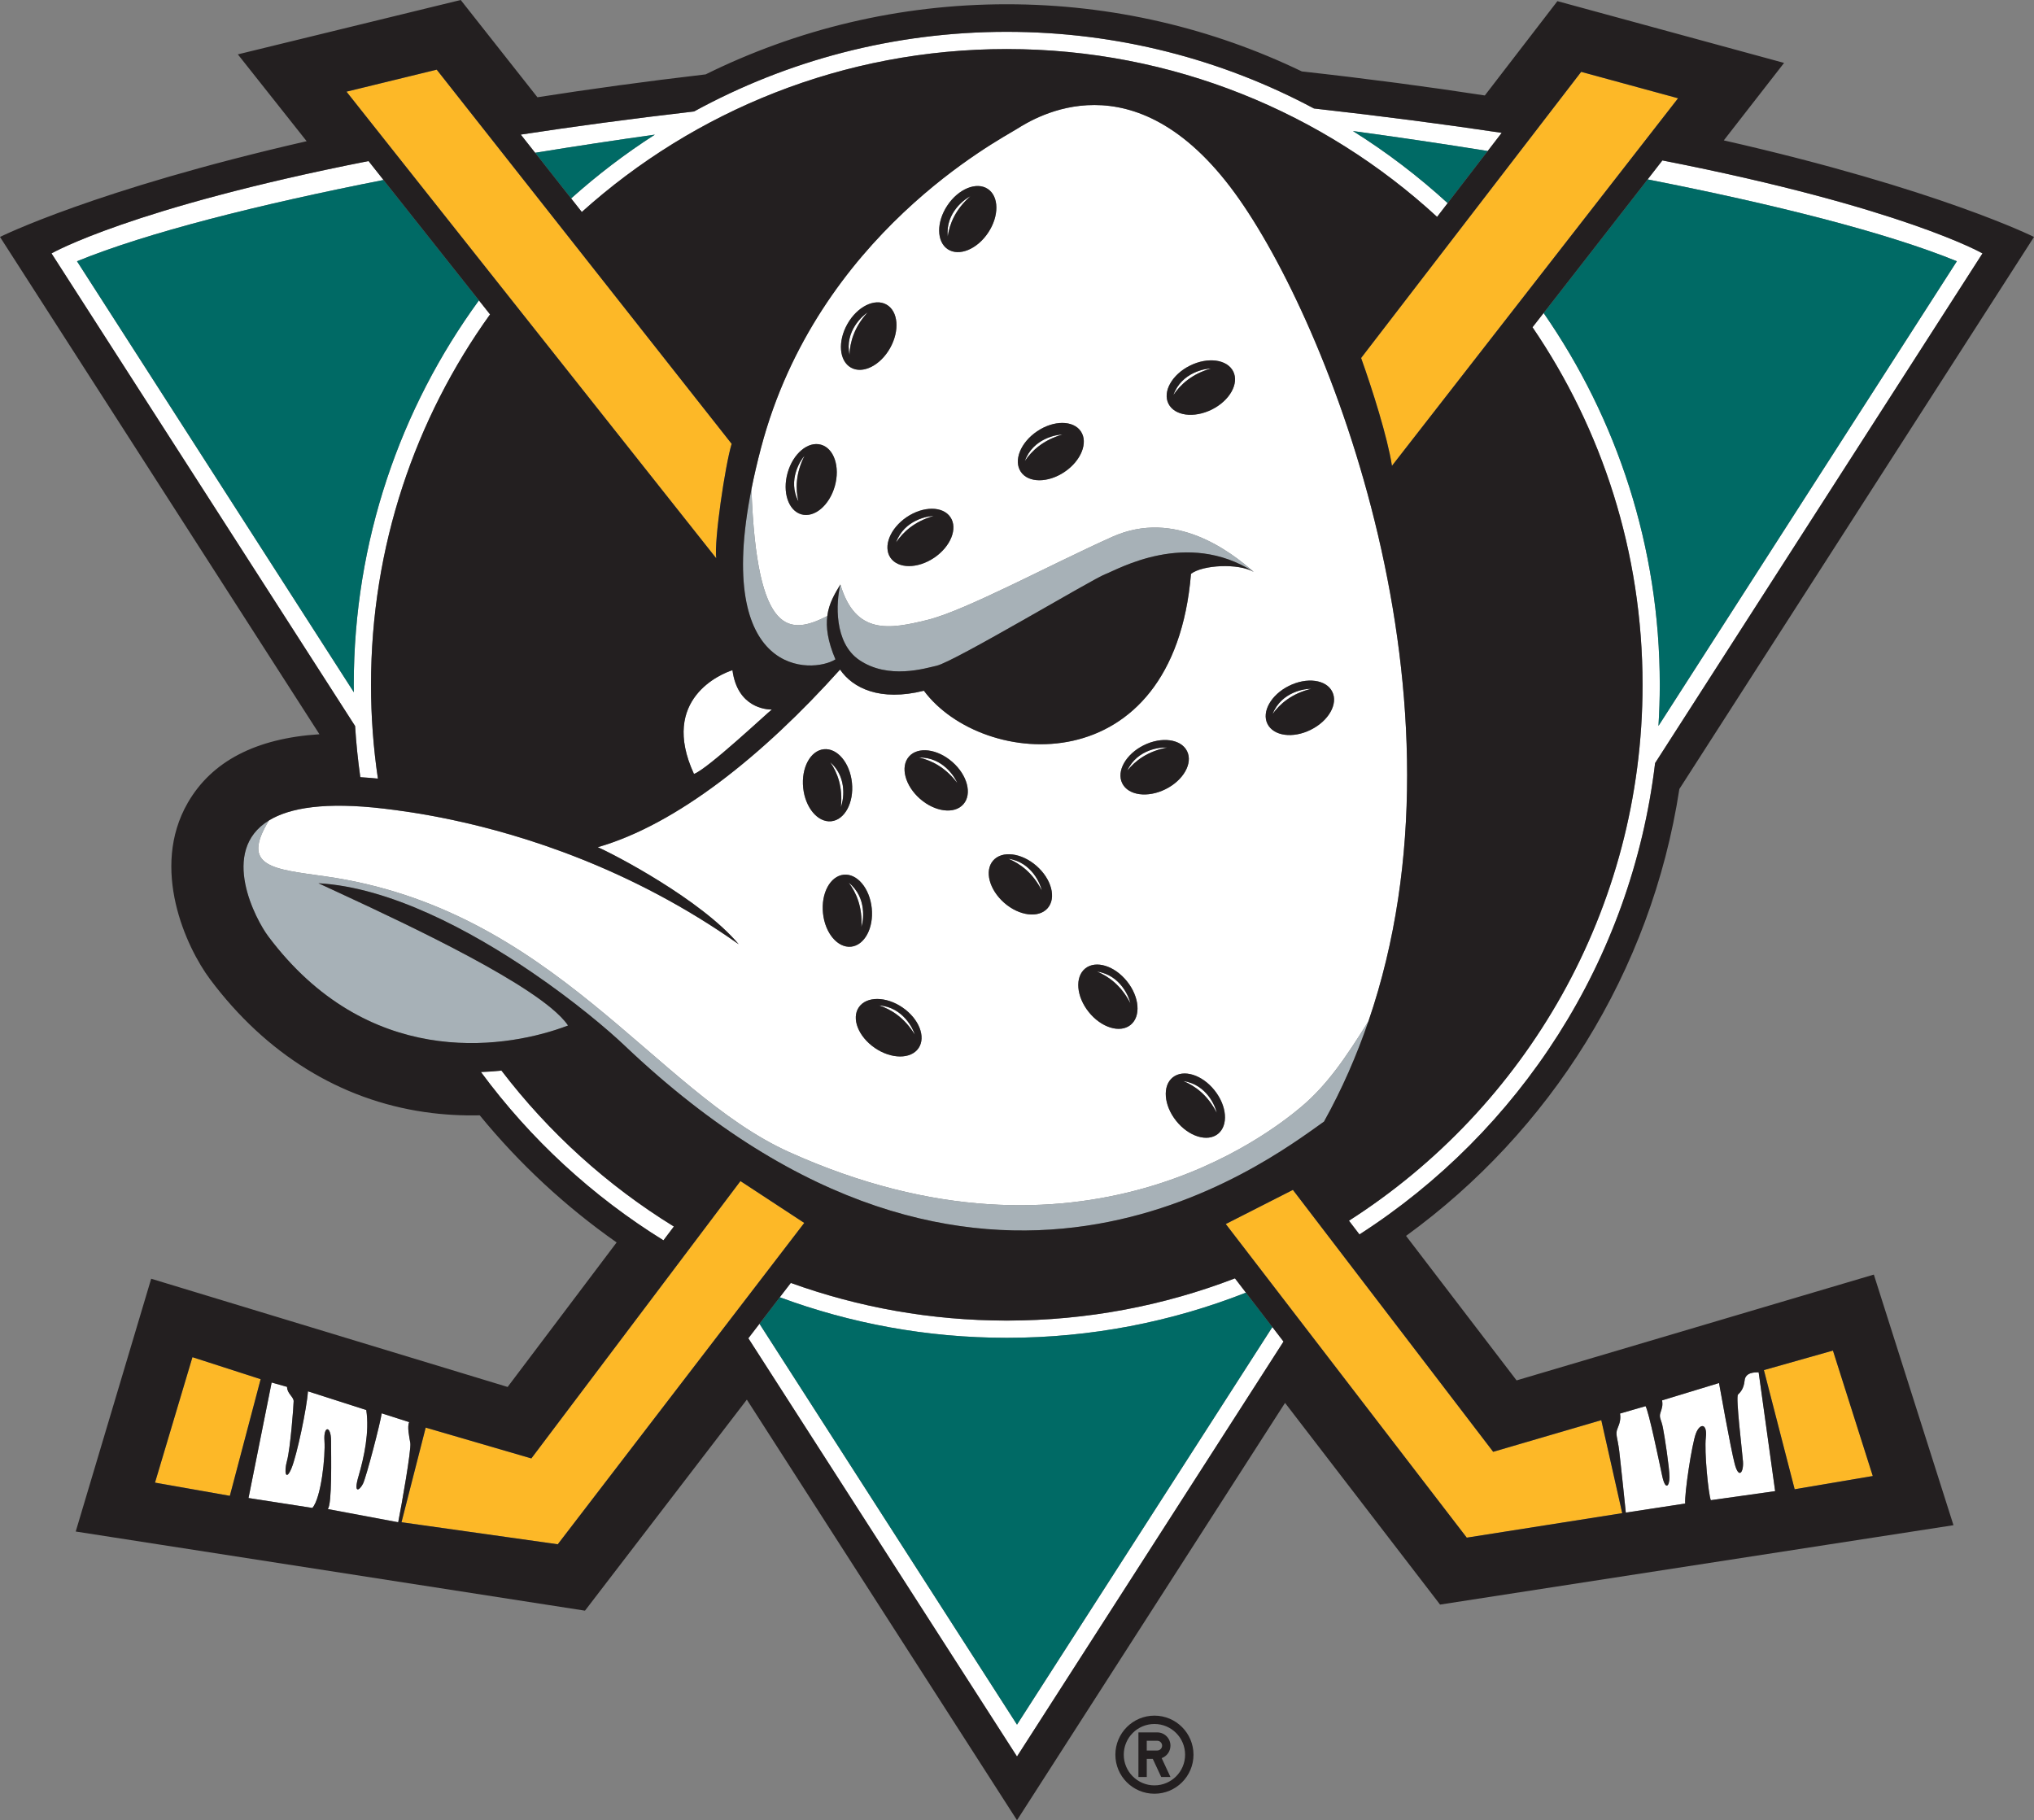 <?xml version="1.0" encoding="utf-8"?>
<!-- Generator: Adobe Illustrator 13.0.0, SVG Export Plug-In . SVG Version: 6.00 Build 14948)  -->
<!DOCTYPE svg PUBLIC "-//W3C//DTD SVG 1.1//EN" "http://www.w3.org/Graphics/SVG/1.1/DTD/svg11.dtd">
<svg version="1.1" id="Layer_1" xmlns="http://www.w3.org/2000/svg" xmlns:xlink="http://www.w3.org/1999/xlink" x="0px" y="0px"
	 width="178px" height="159.293px" viewBox="-44.5 -39.823 178 159.293" enable-background="new -44.5 -39.823 178 159.293"
	 xml:space="preserve">
<rect x="-44.5" y="-39.823" width="178" height="159.293" fill="#808080" stroke="none"/>
<g>
	<path fill="#FFFFFF" d="M128.992-17.647c0,0-6.984-4.01-28.016-8.137l-1.291,1.662c11.041,2.166,20.912,4.646,27.063,7.162
		l-26.111,40.662c0.07-1.189,0.115-2.389,0.115-3.594c0-12.092-3.758-23.305-10.166-32.541l-0.973,1.246
		c6.078,8.918,9.631,19.691,9.631,31.293c0,19.701-10.242,37.014-25.693,46.898l0.918,1.201
		c13.996-8.998,23.805-23.936,25.873-41.25L128.992-17.647z"/>
	<polygon fill="#FFFFFF" points="44.5,111.107 21.964,76.025 20.99,77.294 44.5,113.894 67.824,77.583 66.848,76.31 	"/>
	<path fill="#FFFFFF" d="M12.81-28.04c-2.596,1.664-5.044,3.535-7.329,5.582l0.934,1.186C16.27-30.135,29.306-35.53,43.604-35.53
		c14.525,0,27.75,5.568,37.658,14.686l0.924-1.201c-2.561-2.344-5.336-4.457-8.289-6.309c3.877,0.527,7.844,1.113,11.795,1.746
		l1.223-1.59c-4.938-0.74-10.398-1.457-16.43-2.131c-8.012-4.279-17.164-6.709-26.883-6.709c-9.916,0-19.239,2.527-27.365,6.969
		c-5.54,0.643-10.584,1.324-15.164,2.025l1.256,1.592C5.83-27.024,9.346-27.553,12.81-28.04z"/>
	<path fill="#FFFFFF" d="M-12.968,28.193c0.498,0.029,1.012,0.072,1.54,0.125c-0.396-2.68-0.604-5.42-0.604-8.207
		c0-12.096,3.862-23.293,10.416-32.418l-0.972-1.227C-9.474-4.093-13.542,7.531-13.542,20.111c0,0.217,0.006,0.434,0.008,0.65
		L-37.762-16.96c6.107-2.496,15.878-4.957,26.823-7.113l-1.312-1.656c-20.818,4.107-27.742,8.082-27.742,8.082l26.568,41.363
		C-13.33,25.224-13.178,26.718-12.968,28.193z"/>
	<path fill="#FFFFFF" d="M-0.616,53.87c-0.576,0.061-1.176,0.102-1.796,0.125C1.916,59.865,7.34,64.872,13.56,68.724l0.912-1.207
		C8.642,63.925,3.528,59.29-0.616,53.87z"/>
	<path fill="#FFFFFF" d="M63.574,72.052c-6.199,2.385-12.93,3.695-19.968,3.695c-6.637,0-13-1.164-18.9-3.295l-0.964,1.254
		c6.188,2.293,12.88,3.549,19.864,3.549c7.386,0,14.444-1.402,20.929-3.955L63.574,72.052z"/>
	<path fill="#FFFFFF" d="M-8.69,84.63l-2.407-0.77c-0.097,0.77-1.347,5.584-1.637,6.162c-0.292,0.58-0.867,0.961-0.386-0.674
		c0.482-1.635,0.96-3.852,0.674-5.777l-5.104-1.637c-0.099,1.445-0.962,5.584-1.444,6.74c-0.481,1.154-0.676,0.383-0.386-0.674
		c0.29-1.059,0.578-4.814,0.578-5.201c0-0.385-0.578-0.674-0.578-1.254l-1.348-0.381l-2.024,10.109l5.588,0.867
		c0.768-0.867,1.154-4.525,1.058-5.873c-0.096-1.348,0.578-1.348,0.578,0s0.099,5.584-0.29,5.969l6.166,1.156
		c0.288-1.447,1.156-6.357,1.059-6.936C-8.69,85.884-8.882,85.017-8.69,84.63z"/>
	<path fill="#FFFFFF" d="M108.176,80.997c-0.074,0.719-0.361,1.01-0.578,1.225c-0.215,0.215,0.363,4.91,0.434,5.852
		c0.07,0.939-0.359,1.588-0.723,0.213c-0.359-1.373-1.371-7.076-1.371-7.076l-4.984,1.518c0.07,0.434,0,0.65-0.145,1.084
		c-0.143,0.434,0.074,0.576,0.215,1.299c0.148,0.723,0.578,3.539,0.578,4.332c0,0.797-0.359,1.229-0.648-0.145
		c-0.289-1.371-1.156-5.559-1.445-6.064l-2.234,0.648c0.068,0.434,0,0.795-0.219,1.301c-0.217,0.504,0,0.795,0.145,1.949
		c0.143,1.154,0.578,5.418,0.578,5.418l5.199-0.793c-0.07-0.869,0.578-5.203,0.939-6.139c0.361-0.939,1.012-0.867,0.869,0.363
		c-0.145,1.227,0.217,4.908,0.434,5.486l5.631-0.793l-1.443-10.4C109.043,80.273,108.246,80.273,108.176,80.997z"/>
	<path fill="#FFFFFF" d="M16.23,27.907c1.18-0.408,6.55-5.465,6.813-5.633c-0.504,0-3.01-0.17-3.444-3.445
		C18.662,19.118,13.196,21.335,16.23,27.907z"/>
	<path fill="#FFFFFF" d="M63.57-22.919c-8.844-12.129-17.555-6.57-19.099-5.609C42.93-27.565,27.04-19.284,22.108-0.665
		c-0.343,1.293-0.622,2.506-0.847,3.635c0.462,13.119,3.435,12.73,6.637,11.121c0.146-1.135,0.663-1.959,1.144-2.766
		c1.33,4.457,4.306,3.918,7.628,3.1s10.689-4.814,16.178-7.273c5.49-2.453,10.344,1.295,12.367,3.072
		c-1.348-0.77-4.469-0.615-5.488,0.174c-1.523,18.414-18.24,17.125-23.375,10.229c-3.852,0.961-6.231-0.232-7.338-1.852
		c-6.739,7.514-14.302,13.563-21.206,15.547c1.347,0.574,9.024,4.559,12.336,8.49C10.726,36.157,1.25,33.241-4.92,31.931
		c-2.764-0.588-4.864-0.854-5.996-0.988c-5.116-0.605-8.232-0.074-10.044,1.031c-2.518,4.094,0.374,4.25,4.902,4.891
		c19.945,2.818,28.865,18.822,40.592,24.123c25.569,11.553,42.185-1.732,44.782-3.9c2.316-1.93,3.961-4.371,5.941-7.541
		C84.863,21.527,71.805-11.63,63.57-22.919z M28.556,2.722C28.08,4.407,26.77,5.511,25.63,5.189s-1.68-1.947-1.206-3.631
		c0.475-1.686,1.784-2.789,2.924-2.463C28.49-0.585,29.032,1.04,28.556,2.722z M29.968-7.653c-1.034-0.58-1.174-2.289-0.313-3.811
		c0.857-1.523,2.392-2.287,3.422-1.705c1.034,0.584,1.17,2.289,0.313,3.813C32.532-7.835,31-7.069,29.968-7.653z M37.248,8.99
		c-1.45,0.975-3.162,0.969-3.826-0.012c-0.66-0.98-0.021-2.568,1.428-3.547c1.452-0.977,3.162-0.975,3.826,0.01
		C39.336,6.423,38.698,8.011,37.248,8.99z M41.978-19.466c-0.968,1.459-2.548,2.105-3.539,1.453
		c-0.986-0.656-1.005-2.371-0.036-3.824c0.966-1.459,2.554-2.107,3.538-1.453C42.932-22.635,42.948-20.921,41.978-19.466z
		 M48.66,1.476c-1.449,0.979-3.164,0.973-3.824-0.008c-0.664-0.98-0.024-2.572,1.428-3.549c1.447-0.977,3.16-0.975,3.824,0.01
		C50.748-1.091,50.109,0.501,48.66,1.476z M61.547-3.983c-1.566,0.779-3.266,0.549-3.793-0.512s0.314-2.551,1.883-3.33
		c1.563-0.779,3.262-0.549,3.789,0.512S63.113-4.76,61.547-3.983z M25.788,29.116c-0.18-1.738,0.628-3.25,1.808-3.371
		c1.179-0.123,2.28,1.191,2.46,2.932c0.179,1.74-0.632,3.25-1.81,3.371C27.068,32.171,25.966,30.857,25.788,29.116z M27.522,40.093
		c-0.181-1.736,0.628-3.244,1.81-3.367c1.178-0.123,2.278,1.189,2.456,2.93c0.18,1.736-0.628,3.244-1.808,3.369
		C28.8,43.144,27.7,41.835,27.522,40.093z M35.882,51.907c-0.67,0.975-2.382,0.965-3.824-0.023c-1.441-0.99-2.069-2.586-1.397-3.559
		c0.668-0.977,2.382-0.965,3.822,0.021C35.924,49.337,36.552,50.929,35.882,51.907z M39.812,30.552
		c-0.779,0.895-2.478,0.682-3.794-0.465c-1.315-1.15-1.752-2.809-0.97-3.701c0.778-0.891,2.479-0.684,3.792,0.469
		C40.158,28.007,40.59,29.665,39.812,30.552z M47.18,39.656c-0.779,0.889-2.478,0.684-3.796-0.467
		c-1.315-1.154-1.75-2.809-0.972-3.703c0.78-0.891,2.478-0.682,3.795,0.469C47.523,37.109,47.961,38.761,47.18,39.656z
		 M54.434,49.874c-0.926,0.74-2.563,0.232-3.656-1.131c-1.092-1.365-1.227-3.072-0.301-3.814c0.926-0.738,2.563-0.232,3.652,1.133
		C55.223,47.427,55.359,49.134,54.434,49.874z M53.711,28.73c-0.529-1.061,0.313-2.551,1.877-3.332
		c1.566-0.777,3.266-0.547,3.791,0.514c0.529,1.061-0.314,2.551-1.881,3.33C55.936,30.021,54.238,29.792,53.711,28.73z
		 M62.088,59.407c-0.926,0.738-2.557,0.23-3.65-1.131c-1.094-1.365-1.23-3.074-0.305-3.813c0.926-0.742,2.563-0.236,3.652,1.131
		C62.879,56.962,63.012,58.667,62.088,59.407z M70.211,24.04c-1.564,0.783-3.262,0.553-3.791-0.51s0.314-2.553,1.881-3.33
		c1.566-0.779,3.264-0.551,3.787,0.51C72.621,21.771,71.781,23.263,70.211,24.04z"/>
	<path fill="#FFFFFF" d="M25.368,4.052c-0.252-1.063-0.252-2.438,0.54-3.99C25.582,0.409,24.392,2.177,25.368,4.052z"/>
	<path fill="#FFFFFF" d="M29.842-8.778c0.04-1.094,0.406-2.414,1.584-3.701C31.022-12.235,29.402-10.848,29.842-8.778z"/>
	<path fill="#FFFFFF" d="M38.44-19.134c0.157-1.082,0.666-2.359,1.978-3.512C39.988-22.444,38.226-21.239,38.44-19.134z"/>
	<path fill="#FFFFFF" d="M54.152,27.613c0.688-0.852,1.773-1.691,3.488-2.014C57.172,25.552,55.043,25.691,54.152,27.613z"/>
	<path fill="#FFFFFF" d="M66.871,22.652c0.641-0.885,1.68-1.783,3.375-2.195C69.773,20.435,67.654,20.689,66.871,22.652z"/>
	<path fill="#FFFFFF" d="M35.916,26.472c1.07,0.238,2.306,0.834,3.356,2.227C39.104,28.259,38.03,26.415,35.916,26.472z"/>
	<path fill="#FFFFFF" d="M29.088,30.802c0.182-0.436,0.656-2.516-0.926-3.916C28.78,27.786,29.272,29.066,29.088,30.802z"/>
	<path fill="#FFFFFF" d="M29.774,37.423c0.659,0.875,1.212,2.127,1.107,3.871C31.042,40.853,31.422,38.749,29.774,37.423z"/>
	<path fill="#FFFFFF" d="M43.748,35.329c1.01,0.42,2.127,1.221,2.92,2.775C46.578,37.638,45.84,35.636,43.748,35.329z"/>
	<path fill="#FFFFFF" d="M51.5,45.202c1.012,0.418,2.125,1.221,2.918,2.773C54.332,47.513,53.594,45.509,51.5,45.202z"/>
	<path fill="#FFFFFF" d="M59.059,54.786c1.012,0.416,2.125,1.219,2.918,2.771C61.891,57.095,61.152,55.091,59.059,54.786z"/>
	<path fill="#FFFFFF" d="M32.434,48.165c1.04,0.344,2.208,1.059,3.118,2.549C35.428,50.259,34.542,48.316,32.434,48.165z"/>
	<path fill="#FFFFFF" d="M58.188-5.255c0.609-0.908,1.613-1.846,3.293-2.318C61.008-7.577,58.902-7.247,58.188-5.255z"/>
	<path fill="#FFFFFF" d="M45.186,0.525c0.611-0.91,1.615-1.844,3.295-2.32C48.006-1.798,45.898-1.466,45.186,0.525z"/>
	<path fill="#FFFFFF" d="M33.918,7.648c0.608-0.908,1.614-1.844,3.292-2.316C36.74,5.327,34.63,5.659,33.918,7.648z"/>
	<path fill="#A7B1B7" d="M28.61,17.884c-0.69-1.623-0.836-2.82-0.712-3.791c-3.202,1.611-6.175,1.998-6.637-11.121
		C17.976,19.488,26.6,19.152,28.61,17.884z"/>
	<path fill="#A7B1B7" d="M30.698,17.939c2.554,1.734,5.771,0.723,6.768,0.5c1.563-0.354,13.698-7.627,14.757-8.01
		c1.059-0.385,7.121-3.959,12.992-0.205c-2.023-1.777-6.877-5.525-12.367-3.072c-5.488,2.459-12.855,6.455-16.178,7.273
		s-6.298,1.359-7.628-3.1C28.656,12.915,28.468,16.425,30.698,17.939z"/>
	<path fill="#A7B1B7" d="M69.316,57.087c-2.598,2.168-19.211,15.455-44.782,3.9C12.808,55.689,3.888,39.685-16.058,36.865
		c-4.53-0.641-7.42-0.797-4.902-4.891c-4.392,2.682-1.126,8.725-0.082,10.125c8.654,11.568,20.354,9.895,25.674,8.035
		c0.2-0.07,0.395-0.139,0.576-0.209c-0.312-0.473-0.83-0.992-1.498-1.545c-4.416-3.65-15.612-8.707-20.346-10.906
		c6.235,0.35,13.279,4.107,18.731,7.828c3.641,2.486,6.572,4.959,8.074,6.387c31.12,29.574,56.096,10.252,61.197,6.645
		c1.578-2.846,2.863-5.787,3.889-8.785C73.277,52.718,71.633,55.157,69.316,57.087z"/>
	<polygon fill="#FDB827" points="-30.936,89.927 -24.386,91.083 -21.69,80.874 -27.66,78.948 	"/>
	<polygon fill="#FDB827" points="2,87.808 -7.246,85.113 -9.364,93.394 4.312,95.322 25.884,67.2 20.298,63.538 	"/>
	<polygon fill="#FDB827" points="115.906,78.37 109.863,80.079 112.555,90.507 119.395,89.349 	"/>
	<polygon fill="#FDB827" points="86.172,87.23 68.645,64.308 62.77,67.296 83.859,94.743 97.465,92.601 95.633,84.462 	"/>
	<path fill="#FDB827" d="M19.528-0.983L-6.282-33.727l-7.896,1.926L18.178,9.031C17.986,7.491,18.95,0.943,19.528-0.983z"/>
	<path fill="#FDB827" d="M74.613-8.493c0.965,2.693,2.313,6.934,2.701,9.436l25.037-32.166l-8.477-2.311L74.613-8.493z"/>
	<path fill="#006A65" d="M-10.938-24.073c-10.945,2.154-20.716,4.617-26.823,7.113l24.228,37.719
		c-0.002-0.217-0.008-0.434-0.008-0.65c0-12.58,4.068-24.207,10.954-33.645L-10.938-24.073z"/>
	<path fill="#006A65" d="M82.188-22.046l3.508-4.563c-3.953-0.633-7.918-1.219-11.795-1.746
		C76.852-26.503,79.625-24.389,82.188-22.046z"/>
	<path fill="#006A65" d="M126.75-16.96c-6.15-2.516-16.023-4.996-27.063-7.162l-9.102,11.693
		c6.408,9.232,10.166,20.447,10.166,32.539c0,1.205-0.041,2.404-0.115,3.594L126.75-16.96z"/>
	<path fill="#006A65" d="M5.48-22.458c2.285-2.047,4.733-3.918,7.329-5.582c-3.464,0.486-6.979,1.018-10.478,1.588L5.48-22.458z"/>
	<path fill="#006A65" d="M43.606,77.253c-6.984,0-13.677-1.256-19.864-3.549l-1.778,2.32L44.5,111.107l22.348-34.795L64.535,73.3
		C58.051,75.851,50.992,77.253,43.606,77.253z"/>
	<path fill="#231F20" d="M88.219,80.98l-9.672-12.646C91.129,59.202,100,45.273,102.465,29.226L133.5-19.087
		c0,0-8.363-4.182-27.146-8.451l5.275-6.779l-19.836-5.406l-6.352,8.254c-4.924-0.756-10.256-1.465-16.016-2.104
		c-7.813-3.764-16.572-5.877-25.822-5.877c-9.462,0-18.407,2.211-26.352,6.137c-5.274,0.615-10.174,1.291-14.72,2.002l-6.712-8.512
		l-19.504,4.758l6.021,7.6C-36.23-23.219-44.5-19.087-44.5-19.087l27.956,43.521c-5.558,0.354-9.424,2.357-11.524,6
		c-3.306,5.732-0.164,12.617,1.962,15.455c4.879,6.523,11.372,10.539,18.774,11.609c1.688,0.244,3.302,0.318,4.816,0.285
		c3.46,4.232,7.493,7.977,11.978,11.125l-9.538,12.646l-31.193-9.471l-6.604,22.123l44.566,6.926l14.166-18.469L44.5,119.47
		l23.457-36.521l13.566,17.65l44.93-6.947l-6.969-21.932L88.219,80.98z M-15.528,86.269c0-1.348-0.672-1.348-0.578,0
		c0.095,1.348-0.29,5.006-1.058,5.873l-5.588-0.867l2.024-10.109l1.348,0.381c0,0.58,0.578,0.871,0.578,1.254
		c0,0.385-0.288,4.141-0.578,5.201c-0.29,1.057-0.094,1.828,0.386,0.674c0.482-1.156,1.346-5.295,1.444-6.74l5.104,1.637
		c0.286,1.926-0.193,4.141-0.674,5.777c-0.481,1.635,0.094,1.254,0.386,0.674c0.29-0.578,1.54-5.393,1.637-6.162l2.407,0.77
		c-0.191,0.387,0,1.254,0.097,1.83c0.098,0.578-0.771,5.488-1.059,6.936l-6.166-1.156C-15.43,91.853-15.528,87.616-15.528,86.269z
		 M-21.69,80.874l-2.695,10.209l-6.55-1.156l3.277-10.979L-21.69,80.874z M-9.364,93.394l2.118-8.283L2,87.808l18.298-24.271
		l5.584,3.662L4.312,95.322L-9.364,93.394z M10.172,51.687c-1.502-1.43-4.434-3.9-8.074-6.387
		c-5.451-3.721-12.496-7.479-18.731-7.828c4.735,2.201,15.93,7.256,20.346,10.906c0.666,0.553,1.185,1.072,1.498,1.545
		c-0.182,0.07-0.376,0.139-0.576,0.209c-5.319,1.861-17.02,3.535-25.674-8.035c-1.044-1.398-4.312-7.445,0.082-10.125
		c1.812-1.105,4.928-1.635,10.044-1.031c1.132,0.135,3.232,0.4,5.996,0.988C1.25,33.24,10.728,36.156,20.146,42.81
		c-3.313-3.932-10.99-7.916-12.337-8.492c6.904-1.982,14.467-8.033,21.206-15.545c1.108,1.619,3.486,2.813,7.338,1.852
		c5.135,6.895,21.85,8.186,23.373-10.229c1.021-0.789,4.141-0.943,5.488-0.174c-5.871-3.756-11.934-0.182-12.992,0.205
		c-1.057,0.385-13.192,7.656-14.755,8.01c-0.998,0.223-4.214,1.234-6.768-0.5c-2.23-1.514-2.042-5.023-1.656-6.613
		c-0.482,0.807-0.998,1.629-1.144,2.766c-0.124,0.971,0.023,2.17,0.712,3.791c-2.011,1.27-10.635,1.604-7.349-14.912
		c0.225-1.129,0.504-2.342,0.847-3.635c4.932-18.615,20.821-26.896,22.361-27.861c1.542-0.961,10.255-6.521,19.099,5.609
		c8.234,11.289,21.293,44.445,11.688,72.465c-1.027,2.998-2.309,5.938-3.891,8.785C66.268,61.939,41.292,81.261,10.172,51.687z
		 M-6.282-33.727L19.528-0.983c-0.58,1.926-1.542,8.475-1.351,10.014l-32.355-40.832L-6.282-33.727z M19.6,18.829
		c0.435,3.275,2.94,3.445,3.444,3.445c-0.264,0.168-5.634,5.225-6.813,5.633C13.196,21.335,18.662,19.118,19.6,18.829z
		 M102.352-31.223L77.313,0.943c-0.387-2.502-1.734-6.742-2.699-9.436l19.258-25.043L102.352-31.223z M68.645,64.308L86.172,87.23
		l9.461-2.77l1.832,8.139l-13.605,2.143L62.77,67.296L68.645,64.308z M103.914,85.618c-0.359,0.938-1.01,5.271-0.941,6.139
		l-5.195,0.793c0,0-0.438-4.264-0.578-5.418c-0.145-1.152-0.365-1.445-0.145-1.949c0.215-0.506,0.287-0.869,0.215-1.301l2.236-0.648
		c0.291,0.506,1.156,4.695,1.447,6.064c0.289,1.375,0.646,0.943,0.646,0.145c0-0.793-0.43-3.609-0.576-4.332
		c-0.141-0.723-0.361-0.867-0.215-1.299c0.145-0.434,0.215-0.65,0.145-1.084l4.982-1.518c0,0,1.01,5.705,1.373,7.076
		c0.363,1.375,0.791,0.725,0.723-0.213c-0.074-0.941-0.648-5.635-0.436-5.852c0.217-0.215,0.504-0.506,0.578-1.225
		c0.07-0.725,0.869-0.725,1.229-0.725l1.443,10.4l-5.631,0.793c-0.215-0.578-0.578-4.26-0.434-5.486
		C104.926,84.751,104.277,84.679,103.914,85.618z M112.555,90.507l-2.691-10.428l6.041-1.709l3.486,10.979L112.555,90.507z
		 M128.992-17.647l-28.65,44.605c-2.068,17.314-11.877,32.252-25.873,41.25l-0.918-1.201c15.451-9.885,25.693-27.199,25.693-46.898
		c0-11.604-3.553-22.377-9.631-31.293l0.973-1.244l9.102-11.693l1.293-1.662C122.008-21.657,128.992-17.647,128.992-17.647z
		 M16.24-30.069c8.126-4.443,17.452-6.969,27.366-6.969c9.718,0,18.87,2.43,26.882,6.709c6.031,0.674,11.492,1.391,16.43,2.131
		l-1.223,1.59l-3.508,4.563l-0.924,1.201C71.355-29.962,58.133-35.53,43.606-35.53c-14.299,0-27.334,5.395-37.19,14.258L5.48-22.458
		l-3.148-3.994l-1.256-1.592C5.656-28.745,10.7-29.427,16.24-30.069z M-39.992-17.647c0,0,6.924-3.975,27.742-8.082l1.312,1.656
		l8.351,10.537l0.972,1.227C-8.172-3.184-12.032,8.013-12.032,20.109c0,2.789,0.208,5.529,0.604,8.207
		c-0.528-0.051-1.042-0.096-1.54-0.125c-0.21-1.475-0.362-2.967-0.456-4.477L-39.992-17.647z M-2.412,53.993
		c0.62-0.023,1.22-0.063,1.796-0.125c4.143,5.42,9.258,10.055,15.088,13.645L13.56,68.72C7.342,64.872,1.916,59.863-2.412,53.993z
		 M44.5,113.894l-23.51-36.6l0.974-1.27l1.778-2.32l0.964-1.254c5.9,2.131,12.264,3.295,18.9,3.295
		c7.04,0,13.769-1.309,19.968-3.695l0.957,1.248l2.314,3.012l0.977,1.273L44.5,113.894z"/>
	<path fill="#231F20" d="M56.527,110.318c-1.887,0-3.418,1.531-3.418,3.42c0,1.885,1.531,3.414,3.418,3.414s3.418-1.529,3.418-3.414
		C59.945,111.849,58.414,110.318,56.527,110.318z M56.527,116.421c-1.484,0-2.684-1.205-2.684-2.684
		c0-1.484,1.199-2.688,2.684-2.688c1.482,0,2.684,1.203,2.684,2.688C59.211,115.218,58.01,116.421,56.527,116.421z"/>
	<path fill="#231F20" d="M57.93,112.945c0-0.641-0.52-1.16-1.156-1.16h-1.648v3.904h0.73v-1.586h0.527l0.738,1.586h0.809
		l-0.77-1.652C57.609,113.876,57.93,113.448,57.93,112.945z M56.773,113.37h-0.918v-0.854h0.918c0.23,0,0.426,0.191,0.426,0.428
		C57.199,113.179,57.004,113.37,56.773,113.37z"/>
	<path fill="#231F20" d="M41.942-23.29c-0.984-0.654-2.572-0.006-3.538,1.453c-0.969,1.455-0.95,3.168,0.036,3.824
		c0.989,0.652,2.571,0.008,3.54-1.453C42.948-20.921,42.932-22.635,41.942-23.29z M38.44-19.134
		c-0.213-2.105,1.548-3.309,1.978-3.512C39.104-21.493,38.596-20.216,38.44-19.134z"/>
	<path fill="#231F20" d="M33.078-13.169c-1.032-0.582-2.564,0.182-3.422,1.705c-0.86,1.523-0.718,3.23,0.313,3.811
		c1.03,0.584,2.564-0.182,3.422-1.703C34.248-10.88,34.112-12.585,33.078-13.169z M29.842-8.778
		c-0.439-2.07,1.181-3.457,1.584-3.701C30.248-11.192,29.882-9.87,29.842-8.778z"/>
	<path fill="#231F20" d="M27.35-0.905c-1.14-0.324-2.449,0.779-2.924,2.463c-0.476,1.686,0.066,3.309,1.206,3.631
		c1.141,0.32,2.45-0.783,2.926-2.467C29.032,1.04,28.49-0.585,27.35-0.905z M25.368,4.052c-0.977-1.875,0.214-3.643,0.54-3.99
		C25.116,1.616,25.116,2.99,25.368,4.052z"/>
	<path fill="#231F20" d="M34.848,5.431c-1.449,0.979-2.086,2.566-1.428,3.547c0.666,0.98,2.376,0.986,3.826,0.012
		c1.45-0.979,2.09-2.566,1.428-3.549C38.01,4.456,36.3,4.454,34.848,5.431z M33.918,7.648c0.712-1.988,2.822-2.32,3.292-2.316
		C35.534,5.804,34.526,6.74,33.918,7.648z"/>
	<path fill="#231F20" d="M46.264-2.081c-1.452,0.977-2.092,2.568-1.428,3.549c0.66,0.98,2.375,0.986,3.824,0.008
		c1.449-0.975,2.088-2.566,1.428-3.547C49.424-3.055,47.711-3.057,46.264-2.081z M45.186,0.525c0.713-1.99,2.82-2.322,3.295-2.32
		C46.801-1.319,45.797-0.385,45.186,0.525z"/>
	<path fill="#231F20" d="M59.637-7.825c-1.568,0.779-2.41,2.27-1.883,3.33c0.531,1.061,2.227,1.291,3.793,0.512
		c1.563-0.777,2.406-2.27,1.877-3.33C62.896-8.374,61.203-8.604,59.637-7.825z M58.188-5.255c0.715-1.992,2.82-2.322,3.293-2.318
		C59.801-7.1,58.797-6.163,58.188-5.255z"/>
	<path fill="#231F20" d="M57.5,29.241c1.566-0.779,2.41-2.27,1.883-3.33c-0.529-1.061-2.227-1.291-3.793-0.514
		c-1.566,0.781-2.406,2.271-1.879,3.332C54.238,29.792,55.936,30.021,57.5,29.241z M57.641,25.599
		c-1.715,0.322-2.801,1.162-3.488,2.014C55.043,25.691,57.172,25.552,57.641,25.599z"/>
	<path fill="#231F20" d="M70.211,24.04c1.566-0.777,2.41-2.27,1.877-3.33c-0.523-1.061-2.221-1.289-3.787-0.51
		c-1.566,0.777-2.41,2.268-1.881,3.33C66.953,24.593,68.646,24.822,70.211,24.04z M70.246,20.458
		c-1.695,0.412-2.734,1.309-3.375,2.197C67.654,20.689,69.773,20.435,70.246,20.458z"/>
	<path fill="#231F20" d="M28.246,32.048c1.178-0.121,1.99-1.629,1.81-3.371c-0.18-1.74-1.281-3.053-2.46-2.932
		c-1.178,0.121-1.987,1.631-1.808,3.371C25.966,30.857,27.066,32.169,28.246,32.048z M29.088,30.802
		c0.185-1.734-0.308-3.016-0.926-3.916C29.746,28.286,29.27,30.366,29.088,30.802z"/>
	<path fill="#231F20" d="M31.788,39.656c-0.178-1.74-1.278-3.051-2.456-2.93c-1.18,0.123-1.99,1.629-1.81,3.367
		c0.178,1.742,1.279,3.051,2.458,2.932C31.158,42.9,31.966,41.392,31.788,39.656z M29.774,37.423
		c1.649,1.326,1.268,3.43,1.107,3.871C30.986,39.552,30.434,38.298,29.774,37.423z"/>
	<path fill="#231F20" d="M34.482,48.347c-1.44-0.986-3.152-0.998-3.822-0.021c-0.672,0.973-0.044,2.568,1.397,3.559
		c1.442,0.988,3.154,0.998,3.824,0.023C36.552,50.929,35.924,49.337,34.482,48.347z M32.434,48.165
		c2.108,0.15,2.994,2.094,3.118,2.549C34.642,49.224,33.472,48.509,32.434,48.165z"/>
	<path fill="#231F20" d="M38.838,26.857c-1.315-1.152-3.014-1.361-3.792-0.469c-0.782,0.891-0.344,2.549,0.97,3.701
		c1.316,1.148,3.017,1.361,3.794,0.465C40.59,29.665,40.158,28.007,38.838,26.857z M35.916,26.472
		c2.116-0.057,3.19,1.787,3.356,2.227C38.22,27.306,36.984,26.712,35.916,26.472z"/>
	<path fill="#231F20" d="M47.18,39.656c0.781-0.895,0.344-2.547-0.973-3.701c-1.317-1.15-3.015-1.361-3.795-0.467
		c-0.778,0.891-0.344,2.545,0.972,3.701C44.702,40.339,46.4,40.546,47.18,39.656z M43.748,35.329c2.092,0.307,2.83,2.309,2.92,2.775
		C45.875,36.552,44.758,35.749,43.748,35.329z"/>
	<path fill="#231F20" d="M54.434,49.874c0.926-0.74,0.789-2.447-0.305-3.813c-1.09-1.367-2.727-1.873-3.652-1.133
		c-0.926,0.742-0.791,2.451,0.301,3.814C51.871,50.107,53.508,50.615,54.434,49.874z M54.418,47.974
		c-0.793-1.551-1.906-2.355-2.918-2.773C53.594,45.509,54.332,47.513,54.418,47.974z"/>
	<path fill="#231F20" d="M58.129,54.464c-0.922,0.738-0.787,2.449,0.307,3.813c1.092,1.363,2.725,1.871,3.65,1.131
		c0.924-0.74,0.793-2.447-0.301-3.813C60.695,54.226,59.059,53.72,58.129,54.464z M61.977,57.556
		c-0.791-1.551-1.906-2.355-2.918-2.771C61.152,55.091,61.891,57.095,61.977,57.556z"/>
</g>
</svg>
